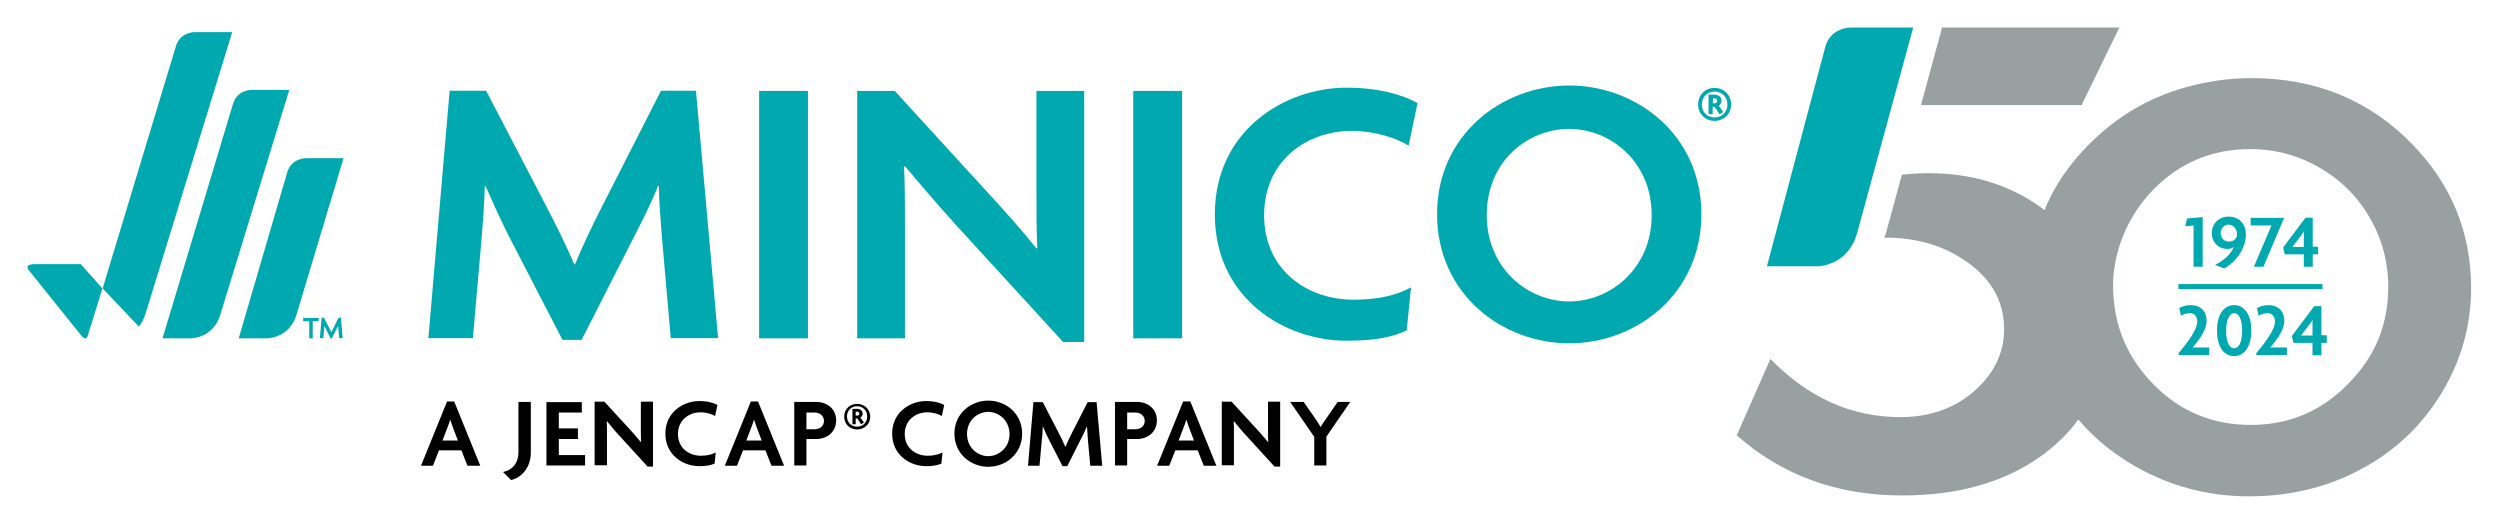 <?xml version="1.0" encoding="UTF-8"?>
<!-- Generator: Adobe Illustrator 27.9.0, SVG Export Plug-In . SVG Version: 6.00 Build 0)  -->
<svg xmlns="http://www.w3.org/2000/svg" xmlns:xlink="http://www.w3.org/1999/xlink" version="1.1" id="Layer_1" x="0px" y="0px" viewBox="0 0 1152 240.6" style="enable-background:new 0 0 1152 240.6;" xml:space="preserve">
<style type="text/css">
	.st0{fill:#00A8B0;}
	.st1{fill:#99A0A0;}
</style>
<path class="st0" d="M133.3,41.4h-17.2c0,0-6.9-0.2-8.8,6.7L74.9,155.9h13.2c0,0,10.6,0,13.7-11.8L133.3,41.4z"></path>
<path class="st0" d="M881.6,12.7h-28.8c0,0-9.2-0.2-11.7,8.9l-26.9,101.1h23.4c0,0,14.1,0,18.3-15.8L881.6,12.7z"></path>
<path class="st0" d="M158.3,72.9h-17.2c0,0-6.9-0.2-8.8,6.7L110,155.9h13.2c0,0,10.6,0,13.7-11.8L158.3,72.9z"></path>
<path class="st0" d="M13.5,124.8l23.7,29.5c0,0,2.4,3.5,3.3,0.2l6.7-21.6l-10-11.2H15.9C15.9,121.8,10.7,121.5,13.5,124.8z"></path>
<path class="st0" d="M64,150.5c1.3-1.6,2.4-3.7,3.2-6.4L107,14.8H89.8c0,0-6.9-0.2-8.8,6.7L47.3,132.9l0,0L64,150.5z"></path>
<g>
	<path class="st0" d="M144.1,148v7.9h-1.6V148h-2.8v-1.5h7.1v1.5H144.1z M156.3,155.9l-0.5-5.7l-2.9,5.7h-0.6l-2.8-5.7l-0.5,5.6   h-1.6l0.8-9.4h1.1l3.4,6.7l3.3-6.7h1.1l0.8,9.4H156.3z"></path>
</g>
<g>
	<path class="st0" d="M309.1,155.9l-4.1-46.8c-0.5-7-1.3-15.5-1.4-23.4h-0.4c-3,7.7-7.7,17-11.3,23.9l-23.9,47h-8.8l-24.3-47   c-3.6-7-7.7-15.9-11.1-23.8h-0.4c-0.2,8-0.9,16.8-1.4,23.2l-4.1,46.8h-20.5l9.8-114h16.8l27.7,53.2c4.1,7.9,9.5,18.6,12.9,26.8h0.4   c3.2-8,8.2-18.4,12.5-26.8l27.1-53.2h16.1l10.2,114H309.1z"></path>
	<path class="st0" d="M349.8,155.9v-114h22.5v114H349.8z"></path>
	<path class="st0" d="M490,157.7l-49.1-53.6c-8-8.8-16.8-19.1-23.9-27.5l-0.4,0.2C417,86,417,95.1,417,103v52.9h-22v-114h17.3   l43.9,48c6.1,6.6,15.4,17,21.4,24.6l0.4-0.2c-0.4-7.9-0.4-16.4-0.4-24.1V41.9h22v115.7H490z"></path>
	<path class="st0" d="M522.2,155.9v-114h22.5v114H522.2z"></path>
	<path class="st0" d="M649.1,67.1c-5.5-3.4-15.5-6.8-26.1-6.8c-21.1,0-40.5,13.9-40.5,38.9c0,24.8,19.3,38.9,41.3,38.9   c11.4,0,20-2.1,26.4-5.7l-2,19.8c-6.6,3.2-14.6,4.8-27.7,4.8c-28.9,0-60.7-19.8-60.7-58.2c0-38.6,32.1-58.4,60.7-58.4   c14.8,0,25.7,3.2,32.7,7.1L649.1,67.1z"></path>
	<path class="st0" d="M723.1,158.2c-30.9,0-60.9-22.7-60.9-59.5c0-36.6,30-59.3,60.9-59.3c30.9,0,60.9,22.7,60.9,59.3   C784,135.5,754,158.2,723.1,158.2z M723.1,59.4c-19.1,0-38,14.8-38,39.7c0,24.6,18.9,39.8,38,39.8c18.8,0,38-15,38-39.8   C761.1,74.4,742,59.4,723.1,59.4z"></path>
	<path class="st0" d="M790.1,55.7c-4.3,0-7.6-3.2-7.6-7.6s3.3-7.6,7.6-7.6c4.2,0,7.6,3.2,7.6,7.6S794.4,55.7,790.1,55.7z    M790.1,42.2c-3.4,0-5.9,2.5-5.9,6c0,3.5,2.5,5.9,5.9,5.9c3.3,0,5.9-2.5,5.9-5.9C796,44.7,793.5,42.2,790.1,42.2z M792.4,52.7   l-2.3-3.5h-0.9v3.4h-1.9v-9h2.9c1.5,0,3.1,1,3.1,2.8c0,1-0.6,1.8-1.3,2.3l2.1,2.9L792.4,52.7z M790,45.3h-0.7v2.3h0.7   c0.8,0,1.3-0.4,1.3-1.1C791.3,45.7,790.7,45.3,790,45.3z"></path>
</g>
<g>
	<path class="st1" d="M1112,66.9c-19.8-20.6-44.7-30.9-74.5-30.9c-10.5,0-21,1.5-31.6,4.6c-14.1,4.1-26.6,11-37.5,20.5   c-12.1,10.6-20.9,22.5-26.3,35.7c-5.8-4.5-12.3-8.1-19.6-11c-10.2-4-21.5-6-33.9-6c-3.4,0-7.5,0.2-12.2,0.7l-7.1,26   c-0.3,1.1-0.6,2.1-1,3c0.2,0,0.3,0,0.5,0c13.6,0,25.6,3.3,35.8,10c12.6,8.2,18.9,18.9,18.9,32.2c0,9.6-3.6,18.2-10.8,25.7   c-9.5,9.8-21.9,14.8-37,14.8c-22.5,0-42.4-8.9-59.9-26.8l-15.5,35.2c21,18.5,46.3,27.7,76.2,27.7c25.5,0,46.6-5.9,63.4-17.7   c7.2-5.1,13.2-10.9,17.8-17.3c8.2,9.7,18.4,17.7,30.5,23.9c14.9,7.6,30.9,11.5,48,11.5c18.7,0,35.7-4,51-12.1   c16.1-8.4,28.8-20.4,38-35.7c9-14.9,13.5-31,13.5-48.4C1138.6,107.1,1129.7,85.3,1112,66.9z M1081.8,177.1   c-12.3,12.5-27.2,18.7-44.6,18.7c-17.7,0-32.7-6.2-44.9-18.7c-12.4-12.6-18.6-27.8-18.6-45.7c0-7.5,1.6-15.2,4.7-22.9   c3.3-8.1,8-15.1,13.9-21.2c12.2-12.4,27.1-18.6,44.6-18.6c10.4,0,20.1,2.3,29.1,7c10.8,5.6,19.1,13.3,25.2,23.3   c6.2,10.2,9.3,21.3,9.3,33.2C1100.5,149.8,1094.3,164.7,1081.8,177.1z"></path>
	<polygon class="st1" points="976.6,12.7 894.9,12.7 885.2,48.4 959.2,48.4  "></polygon>
</g>
<g>
	<path d="M215.4,214.6l-2.8-7.1h-10.3l-2.8,7.1H194l12-29.6h3.3l12,29.6H215.4z M208.6,196.7c-0.3-0.9-0.7-2.1-1.1-3.2h-0.1   c-0.3,1.1-0.7,2.3-1.1,3.2l-2.4,6.3h7.1L208.6,196.7z"></path>
	<path d="M235.5,221.2l-3.7-3.7c4.2-0.9,7.1-3.8,7.1-9.4v-22.9h5.7v23.3C244.6,216.2,239.6,220.3,235.5,221.2z"></path>
	<path d="M251.8,214.6v-29.3h16.3v4.8h-10.6v7.3h8.8v4.9h-8.8v7.4h12.1v4.8H251.8z"></path>
	<path d="M298.4,215l-12.6-13.8c-2.1-2.2-4.3-4.9-6.1-7.1l-0.1,0c0.1,2.4,0.1,4.7,0.1,6.7v13.6H274v-29.3h4.5l11.3,12.3   c1.6,1.7,3.9,4.4,5.5,6.3l0.1,0c-0.1-2-0.1-4.2-0.1-6.2v-12.4h5.6V215H298.4z"></path>
	<path d="M329.5,191.7c-1.4-0.9-4-1.7-6.7-1.7c-5.4,0-10.4,3.6-10.4,10c0,6.4,5,10,10.6,10c2.9,0,5.1-0.6,6.8-1.5l-0.5,5.1   c-1.7,0.8-3.8,1.2-7.1,1.2c-7.4,0-15.6-5.1-15.6-15c0-9.9,8.3-15,15.6-15c3.8,0,6.6,0.8,8.4,1.8L329.5,191.7z"></path>
	<path d="M355.5,214.6l-2.8-7.1h-10.3l-2.8,7.1H334l12-29.6h3.3l12,29.6H355.5z M348.6,196.7c-0.3-0.9-0.7-2.1-1.1-3.2h-0.1   c-0.3,1.1-0.7,2.3-1.1,3.2l-2.4,6.3h7.1L348.6,196.7z"></path>
	<path d="M376.2,202.3h-4.6v12.2H366v-29.3h10.2c4.6,0,9.1,3,9.1,8.5C385.3,199.3,380.8,202.3,376.2,202.3z M375.3,190.1h-3.7v7.7   h3.7c2.2,0,4.4-1.2,4.4-3.9C379.6,191.3,377.5,190.1,375.3,190.1z"></path>
	<path d="M395,197.9c-3.4,0-6-2.5-6-5.9c0-3.5,2.6-5.9,6-5.9c3.3,0,6,2.5,6,5.9C401,195.4,398.3,197.9,395,197.9z M395,187.2   c-2.7,0-4.7,1.9-4.7,4.7c0,2.8,2,4.7,4.7,4.7c2.6,0,4.6-1.9,4.6-4.7C399.6,189.2,397.6,187.2,395,187.2z M396.8,195.5l-1.8-2.7   h-0.7v2.7h-1.5v-7.1h2.3c1.2,0,2.4,0.8,2.4,2.2c0,0.8-0.4,1.4-1,1.8l1.6,2.3L396.8,195.5z M394.9,189.7h-0.6v1.8h0.6   c0.6,0,1.1-0.3,1.1-0.9C395.9,190,395.5,189.7,394.9,189.7z"></path>
	<path d="M434,191.7c-1.4-0.9-4-1.7-6.7-1.7c-5.4,0-10.4,3.6-10.4,10c0,6.4,5,10,10.6,10c2.9,0,5.1-0.6,6.8-1.5l-0.5,5.1   c-1.7,0.8-3.8,1.2-7.1,1.2c-7.4,0-15.6-5.1-15.6-15c0-9.9,8.3-15,15.6-15c3.8,0,6.6,0.8,8.4,1.8L434,191.7z"></path>
	<path d="M455.4,215.1c-7.9,0-15.6-5.8-15.6-15.3c0-9.4,7.7-15.2,15.6-15.2c7.9,0,15.6,5.8,15.6,15.2   C471,209.3,463.3,215.1,455.4,215.1z M455.4,189.8c-4.9,0-9.8,3.8-9.8,10.2c0,6.3,4.9,10.2,9.8,10.2c4.8,0,9.8-3.9,9.8-10.2   C465.1,193.6,460.2,189.8,455.4,189.8z"></path>
	<path d="M502.4,214.6l-1.1-12c-0.1-1.8-0.3-4-0.4-6h-0.1c-0.8,2-2,4.4-2.9,6.1l-6.1,12.1h-2.2l-6.2-12.1c-0.9-1.8-2-4.1-2.8-6.1   h-0.1c0,2.1-0.2,4.3-0.4,6l-1.1,12h-5.3l2.5-29.3h4.3l7.1,13.7c1.1,2,2.4,4.8,3.3,6.9h0.1c0.8-2.1,2.1-4.7,3.2-6.9l7-13.7h4.1   l2.6,29.3H502.4z"></path>
	<path d="M524,202.3h-4.6v12.2h-5.6v-29.3H524c4.6,0,9.1,3,9.1,8.5C533.1,199.3,528.6,202.3,524,202.3z M523.1,190.1h-3.7v7.7h3.7   c2.2,0,4.4-1.2,4.4-3.9C527.4,191.3,525.3,190.1,523.1,190.1z"></path>
	<path d="M554.7,214.6l-2.8-7.1h-10.3l-2.8,7.1h-5.6l12-29.6h3.3l12,29.6H554.7z M547.8,196.7c-0.3-0.9-0.7-2.1-1.1-3.2h-0.1   c-0.3,1.1-0.7,2.3-1.1,3.2l-2.4,6.3h7.1L547.8,196.7z"></path>
	<path d="M587.3,215l-12.6-13.8c-2.1-2.2-4.3-4.9-6.1-7.1l-0.1,0c0.1,2.4,0.1,4.7,0.1,6.7v13.6h-5.6v-29.3h4.5l11.3,12.3   c1.6,1.7,3.9,4.4,5.5,6.3l0.1,0c-0.1-2-0.1-4.2-0.1-6.2v-12.4h5.6V215H587.3z"></path>
	<path d="M611.2,201.2v13.3h-5.6v-13.2l-11.1-16.1h6.2l5.4,7.7c0.8,1.1,1.7,2.6,2.4,3.8h0.1c0.7-1.2,1.7-2.8,2.5-3.8l5.3-7.7h5.8   L611.2,201.2z"></path>
</g>
<g>
	<path class="st0" d="M1010.8,122.9v-19l-3.8,0.4l0.8-3.6l7.2-0.7v22.9H1010.8z"></path>
	<path class="st0" d="M1024.9,123.7l-4.2-1.6c4.1-2.1,7.1-4.8,8.7-8.3c-0.8,0.6-1.8,0.9-3.1,0.9c-3.9,0-7.1-2.9-7.1-7.3   c0-4.5,3.4-7.6,7.8-7.6c4.3,0,7.9,2.9,7.9,8.3C1034.9,114.2,1030.7,120.5,1024.9,123.7z M1026.9,103.5c-1.9,0-3.6,1.6-3.6,3.9   c0,2.2,1.5,3.9,3.7,3.9c1.6,0,3.2-0.6,3.8-2.7c0-0.3,0-0.6,0-0.9C1030.8,105.3,1028.9,103.5,1026.9,103.5z"></path>
	<path class="st0" d="M1043,122.9h-4.4l8.1-19h-9.6v-3.5h15.4L1043,122.9z"></path>
	<path class="st0" d="M1065.7,117.2v5.7h-4.1v-5.7h-8.8l-0.7-3.2l10.3-13.7h3.3v13.4h2.5v3.5H1065.7z M1061.6,106.6   c-0.5,0.9-1.1,1.7-1.7,2.5l-3.6,4.7h5.3V109C1061.6,108.3,1061.6,107.5,1061.6,106.6L1061.6,106.6z"></path>
	<path class="st0" d="M1003.9,163.7v-1c4.7-5.5,8.6-11,8.6-14.5c0-2.5-1.4-3.9-3.4-3.9c-1.5,0-3,0.5-4.1,1.2l-0.8-3.5   c1.3-0.8,3.1-1.4,5.3-1.4c4.2,0,7.3,2.5,7.3,7.3c0,4-3.2,8.4-6.4,12.2h7.6v3.5H1003.9z"></path>
	<path class="st0" d="M1029.5,164.1c-4.3,0-7.9-3.7-7.9-11.8c0-8,3.6-11.7,7.9-11.7c4.2,0,7.9,3.7,7.9,11.7   C1037.4,160.4,1033.7,164.1,1029.5,164.1z M1029.5,144.3c-1.9,0-3.7,2.5-3.7,8.1c0,5.7,1.8,8.1,3.7,8.1c1.9,0,3.7-2.4,3.7-8.1   C1033.2,146.7,1031.4,144.3,1029.5,144.3z"></path>
	<path class="st0" d="M1039.7,163.7v-1c4.7-5.5,8.6-11,8.6-14.5c0-2.5-1.4-3.9-3.4-3.9c-1.5,0-3,0.5-4.1,1.2l-0.8-3.5   c1.3-0.8,3.1-1.4,5.3-1.4c4.2,0,7.3,2.5,7.3,7.3c0,4-3.2,8.4-6.4,12.2h7.6v3.5H1039.7z"></path>
	<path class="st0" d="M1069.7,158v5.7h-4.1V158h-8.8l-0.7-3.2l10.3-13.7h3.3v13.4h2.5v3.5H1069.7z M1065.6,147.4   c-0.5,0.9-1.1,1.7-1.7,2.5l-3.6,4.7h5.3v-4.8C1065.6,149.1,1065.6,148.3,1065.6,147.4L1065.6,147.4z"></path>
</g>
<rect x="1003.8" y="130.9" class="st0" width="66.4" height="2.3"></rect>
<g>
</g>
<g>
</g>
<g>
</g>
<g>
</g>
<g>
</g>
</svg>
